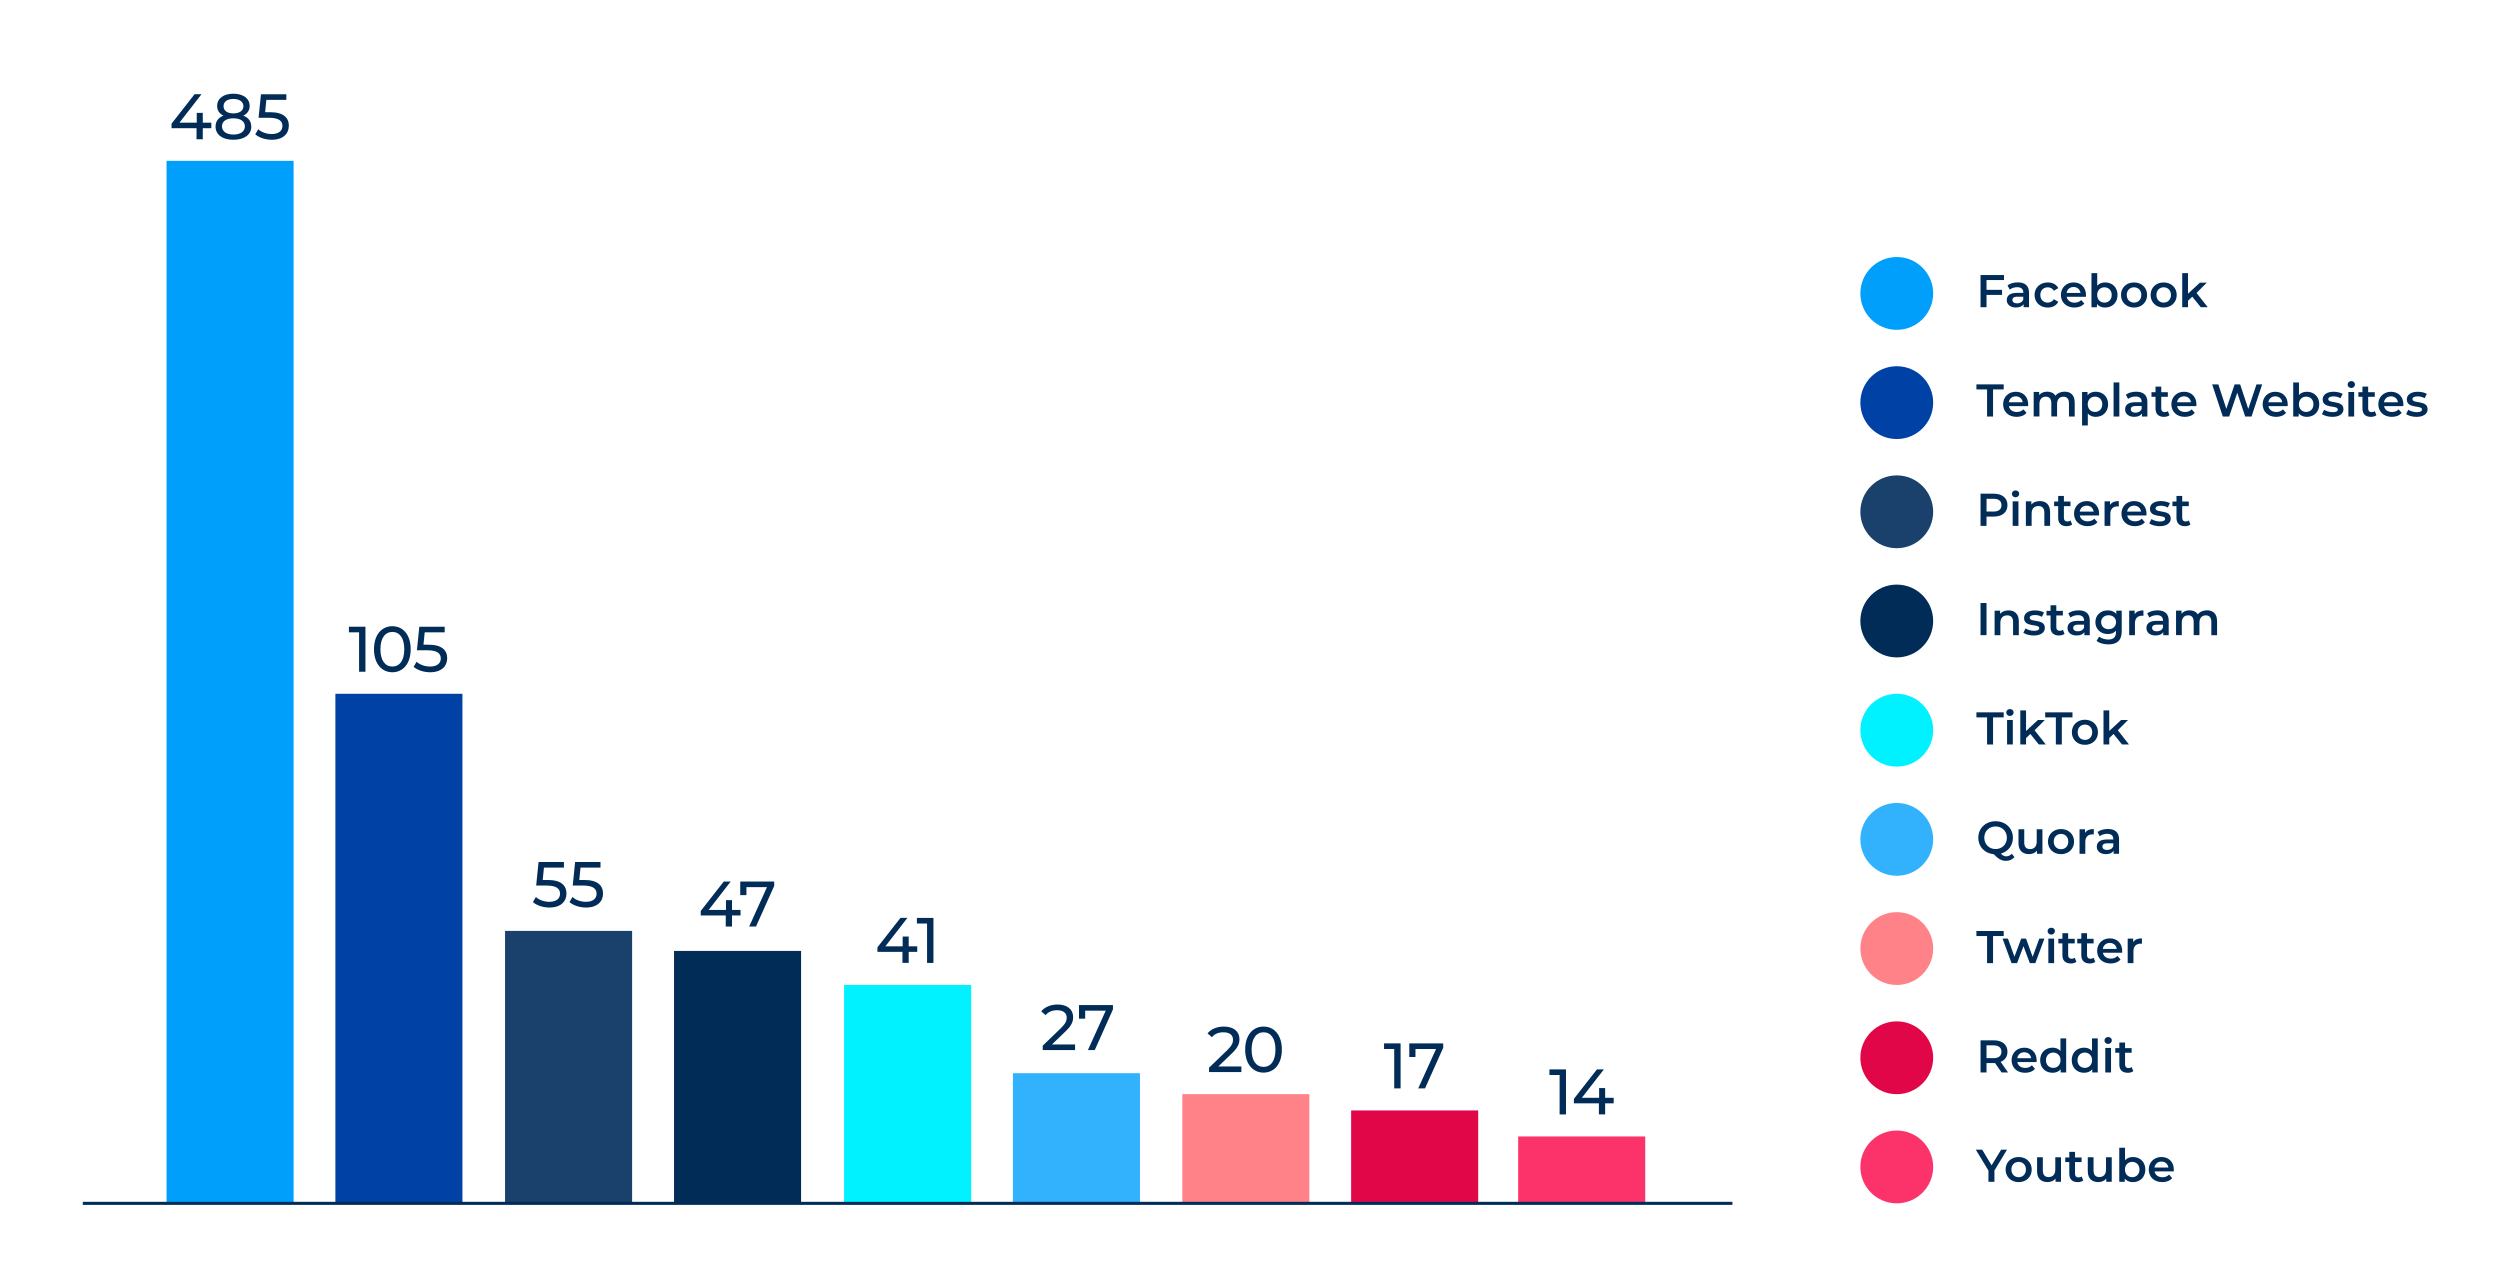 <svg viewBox="0 0 816.39 419.29" xmlns="http://www.w3.org/2000/svg"><path d="m275.64 321.64h41.49v71.31h-41.49z" fill="#00f1ff"/><path d="m299.53 310.83h-2.79v3.61h-2.04v-3.61h-8.17v-1.47l7.52-9.62h2.27l-7.2 9.28h5.65v-3.19h1.97v3.19h2.79z" fill="#012c57"/><path d="m304.82 299.75v14.7h-2.08v-12.87h-3.32v-1.83z" fill="#012c57"/><path d="m164.93 303.99h41.49v88.97h-41.49z" fill="#19416b"/><path d="m184.99 291.78c0 2.54-1.8 4.58-5.56 4.58-2.08 0-4.14-.67-5.4-1.78l.96-1.66c.99.92 2.62 1.57 4.41 1.57 2.22 0 3.48-1.03 3.48-2.62s-1.05-2.69-4.45-2.69h-3.34l.78-7.68h8.29v1.83h-6.53l-.4 4.03h1.64c4.39 0 6.11 1.83 6.11 4.43z" fill="#012c57"/><path d="m196.93 291.78c0 2.54-1.8 4.58-5.56 4.58-2.08 0-4.14-.67-5.4-1.78l.96-1.66c.99.92 2.62 1.57 4.41 1.57 2.22 0 3.48-1.03 3.48-2.62s-1.05-2.69-4.45-2.69h-3.34l.78-7.68h8.29v1.83h-6.53l-.4 4.03h1.64c4.39 0 6.11 1.83 6.11 4.43z" fill="#012c57"/><path d="m109.52 226.56h41.49v166.4h-41.49z" fill="#0041a5"/><path d="m119.34 204.66v14.7h-2.08v-12.87h-3.32v-1.83z" fill="#012c57"/><path d="m122.13 212.01c0-4.79 2.56-7.52 6-7.52s5.98 2.73 5.98 7.52-2.56 7.52-5.98 7.52-6-2.73-6-7.52zm9.89 0c0-3.76-1.6-5.65-3.88-5.65s-3.91 1.89-3.91 5.65 1.6 5.65 3.91 5.65 3.88-1.89 3.88-5.65z" fill="#012c57"/><path d="m146.03 214.95c0 2.54-1.81 4.58-5.56 4.58-2.08 0-4.14-.67-5.4-1.78l.97-1.66c.99.92 2.62 1.57 4.41 1.57 2.23 0 3.49-1.03 3.49-2.62s-1.05-2.69-4.45-2.69h-3.34l.78-7.68h8.29v1.83h-6.53l-.4 4.03h1.64c4.39 0 6.11 1.83 6.11 4.43z" fill="#012c57"/><path d="m54.39 52.52h41.49v340.44h-41.49z" fill="#009ffb"/><path d="m441.22 362.62h41.49v30.34h-41.49z" fill="#e10647"/><path d="m330.77 350.46h41.49v42.5h-41.49z" fill="#32b2fc"/><path d="m386.09 357.3h41.49v35.66h-41.49z" fill="#ff8289"/><path d="m351.07 341.07v1.83h-10.56v-1.43l5.98-5.77c1.55-1.51 1.85-2.44 1.85-3.36 0-1.51-1.07-2.44-3.13-2.44-1.58 0-2.86.5-3.76 1.6l-1.43-1.24c1.13-1.41 3.09-2.23 5.38-2.23 3.07 0 5.04 1.57 5.04 4.09 0 1.43-.42 2.71-2.42 4.62l-4.49 4.33z" fill="#012c57"/><path d="m363.44 328.2v1.43l-5.94 13.27h-2.23l5.82-12.87h-6.72v2.62h-2.02v-4.45z" fill="#012c57"/><path d="m405.38 348.27v1.83h-10.56v-1.43l5.98-5.77c1.55-1.51 1.85-2.44 1.85-3.36 0-1.51-1.07-2.44-3.13-2.44-1.58 0-2.86.5-3.76 1.6l-1.43-1.24c1.13-1.41 3.09-2.23 5.38-2.23 3.07 0 5.04 1.57 5.04 4.09 0 1.43-.42 2.71-2.42 4.62l-4.49 4.33z" fill="#012c57"/><path d="m406.62 342.75c0-4.79 2.56-7.52 6-7.52s5.98 2.73 5.98 7.52-2.56 7.52-5.98 7.52-6-2.73-6-7.52zm9.89 0c0-3.76-1.6-5.65-3.88-5.65s-3.91 1.89-3.91 5.65 1.6 5.65 3.91 5.65 3.88-1.89 3.88-5.65z" fill="#012c57"/><path d="m495.77 371.12h41.49v21.84h-41.49z" fill="#fb336a"/><path d="m511.38 349.22v14.7h-2.08v-12.87h-3.32v-1.83z" fill="#012c57"/><path d="m526.96 360.31h-2.79v3.61h-2.04v-3.61h-8.17v-1.47l7.52-9.62h2.27l-7.2 9.28h5.65v-3.19h1.97v3.19h2.79z" fill="#012c57"/><path d="m220.11 310.53h41.49v82.43h-41.49z" fill="#012c57"/><path d="m241.83 298.95h-2.79v3.61h-2.04v-3.61h-8.17v-1.47l7.52-9.62h2.27l-7.2 9.28h5.65v-3.19h1.97v3.19h2.79z" fill="#012c57"/><path d="m252.82 287.86v1.43l-5.94 13.27h-2.23l5.82-12.87h-6.72v2.62h-2.02v-4.45z" fill="#012c57"/><path d="m457.37 340.72v14.7h-2.08v-12.87h-3.32v-1.83z" fill="#012c57"/><path d="m471.29 340.72v1.43l-5.94 13.27h-2.22l5.82-12.87h-6.72v2.62h-2.02v-4.45h11.09z" fill="#012c57"/><circle cx="619.4" cy="95.82" fill="#009ffb" r="11.89"/><circle cx="619.4" cy="131.48" fill="#0041a5" r="11.89"/><circle cx="619.4" cy="167.13" fill="#19416b" r="11.89"/><circle cx="619.4" cy="202.79" fill="#012c57" r="11.89"/><circle cx="619.4" cy="238.45" fill="#00f1ff" r="11.89"/><circle cx="619.4" cy="274.1" fill="#32b2fc" r="11.89"/><circle cx="619.4" cy="309.76" fill="#ff8289" r="11.89"/><circle cx="619.4" cy="345.42" fill="#e10647" r="11.89"/><circle cx="619.4" cy="381.07" fill="#fb336a" r="11.89"/><path d="m27.03 392.96h538.7" fill="none" stroke="#012c57" stroke-miterlimit="10"/><g fill="#012c57"><path d="m648.71 91.46v3.19h5.07v1.65h-5.07v4.02h-1.95v-10.5h7.66v1.63h-5.71z"/><path d="m662.59 95.63v4.69h-1.77v-.98c-.45.69-1.32 1.08-2.52 1.08-1.83 0-2.98-1-2.98-2.4s.9-2.38 3.33-2.38h2.07v-.12c0-1.09-.66-1.74-2-1.74-.9 0-1.83.3-2.43.79l-.73-1.37c.85-.66 2.1-.99 3.39-.99 2.31 0 3.64 1.09 3.64 3.4zm-1.88 2.19v-.93h-1.93c-1.28 0-1.62.48-1.62 1.06 0 .68.57 1.11 1.53 1.11s1.71-.42 2.02-1.25z"/><path d="m664.4 96.32c0-2.4 1.8-4.09 4.33-4.09 1.56 0 2.8.65 3.42 1.86l-1.44.84c-.48-.76-1.2-1.11-2-1.11-1.38 0-2.43.96-2.43 2.5s1.05 2.5 2.43 2.5c.79 0 1.51-.34 2-1.11l1.44.84c-.61 1.2-1.86 1.88-3.42 1.88-2.54 0-4.33-1.71-4.33-4.11z"/><path d="m681.16 96.92h-6.28c.22 1.17 1.2 1.92 2.59 1.92.9 0 1.6-.29 2.17-.87l1 1.15c-.72.85-1.84 1.31-3.22 1.31-2.69 0-4.42-1.73-4.42-4.11s1.75-4.09 4.14-4.09 4.05 1.63 4.05 4.14c0 .15-.01.38-.03.56zm-6.3-1.25h4.54c-.15-1.15-1.04-1.95-2.26-1.95s-2.1.78-2.28 1.95z"/><path d="m691.49 96.32c0 2.49-1.72 4.11-4.06 4.11-1.09 0-2.03-.38-2.66-1.14v1.04h-1.79v-11.13h1.88v4.09c.65-.72 1.54-1.06 2.57-1.06 2.34 0 4.06 1.6 4.06 4.09zm-1.9 0c0-1.53-1.02-2.5-2.37-2.5s-2.38.98-2.38 2.5 1.03 2.5 2.38 2.5 2.37-.98 2.37-2.5z"/><path d="m692.62 96.32c0-2.4 1.8-4.09 4.26-4.09s4.27 1.69 4.27 4.09-1.79 4.11-4.27 4.11-4.26-1.71-4.26-4.11zm6.64 0c0-1.53-1.02-2.5-2.38-2.5s-2.37.98-2.37 2.5 1.02 2.5 2.37 2.5 2.38-.98 2.38-2.5z"/><path d="m702.29 96.32c0-2.4 1.8-4.09 4.26-4.09s4.27 1.69 4.27 4.09-1.79 4.11-4.27 4.11-4.26-1.71-4.26-4.11zm6.65 0c0-1.53-1.02-2.5-2.38-2.5s-2.37.98-2.37 2.5 1.02 2.5 2.37 2.5 2.38-.98 2.38-2.5z"/><path d="m715.9 96.89-1.4 1.32v2.11h-1.88v-11.13h1.88v6.72l3.88-3.6h2.25l-3.34 3.36 3.66 4.65h-2.28l-2.77-3.44z"/><path d="m648.89 127.17h-3.48v-1.65h8.91v1.65h-3.48v8.85h-1.95z"/><path d="m662.29 132.62h-6.28c.22 1.17 1.2 1.92 2.59 1.92.9 0 1.6-.29 2.17-.87l1 1.15c-.72.85-1.84 1.31-3.22 1.31-2.69 0-4.42-1.73-4.42-4.11s1.75-4.09 4.14-4.09 4.05 1.63 4.05 4.14c0 .15-.01.38-.03.56zm-6.3-1.25h4.54c-.15-1.15-1.04-1.95-2.26-1.95s-2.1.78-2.28 1.95z"/><path d="m677.51 131.43v4.59h-1.88v-4.35c0-1.43-.66-2.12-1.8-2.12-1.23 0-2.08.81-2.08 2.4v4.06h-1.88v-4.35c0-1.43-.66-2.12-1.8-2.12-1.24 0-2.08.81-2.08 2.4v4.06h-1.88v-8.01h1.79v1.02c.6-.72 1.53-1.11 2.62-1.11 1.17 0 2.15.44 2.7 1.33.64-.83 1.72-1.33 3-1.33 1.93 0 3.28 1.09 3.28 3.51z"/><path d="m688.42 132.02c0 2.49-1.72 4.11-4.06 4.11-1.02 0-1.92-.35-2.57-1.08v3.88h-1.88v-10.92h1.79v1.05c.63-.76 1.56-1.14 2.66-1.14 2.34 0 4.06 1.62 4.06 4.09zm-1.91 0c0-1.53-1.02-2.5-2.37-2.5s-2.38.98-2.38 2.5 1.03 2.5 2.38 2.5 2.37-.98 2.37-2.5z"/><path d="m690.2 124.89h1.88v11.13h-1.88z"/><path d="m701.24 131.33v4.69h-1.77v-.98c-.45.69-1.32 1.08-2.52 1.08-1.83 0-2.98-1-2.98-2.4s.9-2.38 3.33-2.38h2.07v-.12c0-1.09-.66-1.74-2-1.74-.9 0-1.83.3-2.43.79l-.73-1.37c.85-.66 2.1-.99 3.39-.99 2.31 0 3.64 1.09 3.64 3.4zm-1.87 2.19v-.93h-1.93c-1.28 0-1.62.48-1.62 1.06 0 .68.57 1.11 1.53 1.11s1.71-.42 2.02-1.25z"/><path d="m708.46 135.59c-.45.36-1.12.54-1.8.54-1.75 0-2.76-.93-2.76-2.7v-3.85h-1.32v-1.5h1.32v-1.83h1.87v1.83h2.15v1.5h-2.15v3.81c0 .78.39 1.2 1.11 1.2.39 0 .76-.1 1.05-.33z"/><path d="m717.23 132.62h-6.28c.22 1.17 1.2 1.92 2.59 1.92.9 0 1.6-.29 2.17-.87l1 1.15c-.72.85-1.84 1.31-3.22 1.31-2.69 0-4.42-1.73-4.42-4.11s1.75-4.09 4.14-4.09 4.05 1.63 4.05 4.14c0 .15-.01.38-.03.56zm-6.3-1.25h4.54c-.15-1.15-1.04-1.95-2.26-1.95s-2.1.78-2.28 1.95z"/><path d="m738.73 125.52-3.48 10.5h-2.07l-2.59-7.77-2.64 7.77h-2.08l-3.48-10.5h2.02l2.61 7.98 2.71-7.98h1.8l2.66 8.02 2.68-8.02z"/><path d="m747.04 132.62h-6.28c.22 1.17 1.2 1.92 2.59 1.92.9 0 1.6-.29 2.17-.87l1 1.15c-.72.85-1.84 1.31-3.22 1.31-2.69 0-4.42-1.73-4.42-4.11s1.75-4.09 4.14-4.09 4.05 1.63 4.05 4.14c0 .15-.01.38-.03.56zm-6.3-1.25h4.54c-.15-1.15-1.04-1.95-2.26-1.95s-2.1.78-2.28 1.95z"/><path d="m757.37 132.02c0 2.49-1.72 4.11-4.06 4.11-1.09 0-2.03-.38-2.66-1.14v1.04h-1.79v-11.13h1.88v4.09c.65-.72 1.54-1.06 2.57-1.06 2.34 0 4.06 1.6 4.06 4.09zm-1.9 0c0-1.53-1.02-2.5-2.37-2.5s-2.38.98-2.38 2.5 1.03 2.5 2.38 2.5 2.37-.98 2.37-2.5z"/><path d="m758.24 135.23.72-1.42c.71.46 1.79.79 2.79.79 1.18 0 1.68-.33 1.68-.89 0-1.53-4.95-.09-4.95-3.28 0-1.52 1.37-2.5 3.53-2.5 1.06 0 2.28.25 3 .69l-.72 1.42c-.76-.45-1.53-.6-2.29-.6-1.14 0-1.68.38-1.68.9 0 1.62 4.95.18 4.95 3.31 0 1.5-1.38 2.48-3.63 2.48-1.33 0-2.67-.39-3.39-.9z"/><path d="m766.63 125.57c0-.63.51-1.12 1.2-1.12s1.2.46 1.2 1.08c0 .66-.5 1.17-1.2 1.17s-1.2-.5-1.2-1.12zm.25 2.44h1.88v8.01h-1.88z"/><path d="m776.03 135.59c-.45.36-1.12.54-1.8.54-1.75 0-2.76-.93-2.76-2.7v-3.85h-1.32v-1.5h1.32v-1.83h1.87v1.83h2.15v1.5h-2.15v3.81c0 .78.39 1.2 1.11 1.2.39 0 .76-.1 1.05-.33z"/><path d="m784.81 132.62h-6.28c.22 1.17 1.2 1.92 2.59 1.92.9 0 1.6-.29 2.17-.87l1 1.15c-.72.85-1.84 1.31-3.22 1.31-2.69 0-4.42-1.73-4.42-4.11s1.75-4.09 4.14-4.09 4.05 1.63 4.05 4.14c0 .15-.01.38-.03.56zm-6.3-1.25h4.54c-.15-1.15-1.04-1.95-2.26-1.95s-2.1.78-2.28 1.95z"/><path d="m785.72 135.23.72-1.42c.71.46 1.79.79 2.79.79 1.18 0 1.68-.33 1.68-.89 0-1.53-4.95-.09-4.95-3.28 0-1.52 1.37-2.5 3.53-2.5 1.06 0 2.28.25 3 .69l-.72 1.42c-.76-.45-1.53-.6-2.29-.6-1.14 0-1.68.38-1.68.9 0 1.62 4.95.18 4.95 3.31 0 1.5-1.38 2.48-3.63 2.48-1.33 0-2.67-.39-3.39-.9z"/><path d="m655.55 164.96c0 2.31-1.71 3.73-4.47 3.73h-2.37v3.03h-1.95v-10.5h4.32c2.76 0 4.47 1.41 4.47 3.73zm-1.96 0c0-1.32-.88-2.08-2.59-2.08h-2.28v4.17h2.28c1.71 0 2.59-.77 2.59-2.08z"/><path d="m656.99 161.27c0-.63.51-1.12 1.2-1.12s1.2.46 1.2 1.08c0 .66-.5 1.17-1.2 1.17s-1.2-.5-1.2-1.12zm.26 2.44h1.88v8.01h-1.88z"/><path d="m669.47 167.13v4.59h-1.88v-4.35c0-1.43-.71-2.12-1.91-2.12-1.33 0-2.24.81-2.24 2.42v4.05h-1.88v-8.01h1.79v1.04c.62-.73 1.59-1.12 2.76-1.12 1.92 0 3.35 1.09 3.35 3.51z"/><path d="m676.67 171.29c-.45.36-1.12.54-1.8.54-1.75 0-2.76-.93-2.76-2.7v-3.85h-1.32v-1.5h1.32v-1.83h1.87v1.83h2.15v1.5h-2.15v3.81c0 .78.39 1.2 1.11 1.2.39 0 .76-.1 1.05-.33z"/><path d="m685.45 168.32h-6.28c.22 1.17 1.2 1.92 2.59 1.92.9 0 1.6-.29 2.17-.87l1 1.16c-.72.85-1.84 1.3-3.22 1.3-2.69 0-4.42-1.73-4.42-4.11s1.75-4.09 4.14-4.09 4.05 1.63 4.05 4.14c0 .15-.01.38-.03.56zm-6.3-1.25h4.54c-.15-1.15-1.04-1.95-2.26-1.95s-2.1.78-2.28 1.95z"/><path d="m691.91 163.62v1.78c-.17-.03-.3-.04-.44-.04-1.42 0-2.33.84-2.33 2.48v3.88h-1.88v-8.01h1.79v1.17c.54-.84 1.52-1.26 2.85-1.26z"/><path d="m700.93 168.32h-6.28c.22 1.17 1.2 1.92 2.59 1.92.9 0 1.6-.29 2.17-.87l1 1.16c-.72.85-1.84 1.3-3.22 1.3-2.69 0-4.42-1.73-4.42-4.11s1.75-4.09 4.14-4.09 4.05 1.63 4.05 4.14c0 .15-.01.38-.03.56zm-6.3-1.25h4.54c-.15-1.15-1.04-1.95-2.26-1.95s-2.1.78-2.28 1.95z"/><path d="m701.84 170.93.72-1.42c.71.46 1.79.79 2.79.79 1.18 0 1.68-.33 1.68-.89 0-1.53-4.95-.09-4.95-3.28 0-1.52 1.37-2.5 3.53-2.5 1.06 0 2.28.25 3 .69l-.72 1.42c-.76-.45-1.53-.6-2.29-.6-1.14 0-1.68.38-1.68.9 0 1.62 4.95.18 4.95 3.31 0 1.5-1.38 2.48-3.63 2.48-1.33 0-2.67-.39-3.39-.9z"/><path d="m715.3 171.29c-.45.36-1.12.54-1.8.54-1.75 0-2.76-.93-2.76-2.7v-3.85h-1.32v-1.5h1.32v-1.83h1.87v1.83h2.15v1.5h-2.15v3.81c0 .78.39 1.2 1.11 1.2.39 0 .76-.1 1.05-.33z"/><path d="m646.76 196.92h1.95v10.5h-1.95z"/><path d="m659.26 202.83v4.59h-1.88v-4.35c0-1.43-.71-2.12-1.91-2.12-1.33 0-2.24.81-2.24 2.42v4.05h-1.88v-8.01h1.79v1.04c.62-.73 1.59-1.12 2.76-1.12 1.92 0 3.35 1.09 3.35 3.51z"/><path d="m660.73 206.63.72-1.42c.71.46 1.79.79 2.79.79 1.18 0 1.68-.33 1.68-.89 0-1.53-4.95-.09-4.95-3.28 0-1.52 1.37-2.5 3.53-2.5 1.06 0 2.28.25 3 .69l-.72 1.42c-.76-.45-1.53-.6-2.29-.6-1.14 0-1.68.38-1.68.9 0 1.62 4.95.18 4.95 3.31 0 1.5-1.38 2.48-3.63 2.48-1.33 0-2.67-.39-3.39-.9z"/><path d="m674.18 206.99c-.45.36-1.12.54-1.8.54-1.75 0-2.76-.93-2.76-2.7v-3.85h-1.32v-1.5h1.32v-1.83h1.88v1.83h2.14v1.5h-2.14v3.81c0 .78.39 1.2 1.11 1.2.39 0 .76-.1 1.05-.33l.53 1.33z"/><path d="m682.43 202.73v4.69h-1.77v-.98c-.45.69-1.32 1.08-2.52 1.08-1.83 0-2.98-1-2.98-2.4s.9-2.38 3.33-2.38h2.07v-.12c0-1.09-.66-1.74-2-1.74-.9 0-1.83.3-2.43.79l-.73-1.37c.85-.66 2.1-.99 3.39-.99 2.31 0 3.64 1.09 3.64 3.4zm-1.87 2.19v-.93h-1.93c-1.28 0-1.62.48-1.62 1.06 0 .68.57 1.11 1.53 1.11s1.71-.42 2.02-1.25z"/><path d="m692.86 199.41v6.79c0 2.91-1.51 4.23-4.32 4.23-1.5 0-2.98-.39-3.9-1.14l.84-1.41c.71.58 1.84.96 2.96.96 1.77 0 2.55-.81 2.55-2.43v-.42c-.66.72-1.6 1.06-2.68 1.06-2.29 0-4.05-1.56-4.05-3.88s1.75-3.85 4.05-3.85c1.12 0 2.11.36 2.77 1.15v-1.06h1.79zm-1.85 3.77c0-1.35-1.02-2.27-2.43-2.27s-2.45.92-2.45 2.27 1.02 2.29 2.45 2.29 2.43-.93 2.43-2.29z"/><path d="m699.95 199.32v1.78c-.17-.03-.3-.04-.44-.04-1.42 0-2.33.84-2.33 2.48v3.88h-1.88v-8.01h1.79v1.17c.54-.84 1.52-1.26 2.85-1.26z"/><path d="m708.2 202.73v4.69h-1.77v-.98c-.45.69-1.32 1.08-2.52 1.08-1.83 0-2.98-1-2.98-2.4s.9-2.38 3.33-2.38h2.07v-.12c0-1.09-.66-1.74-2-1.74-.9 0-1.83.3-2.43.79l-.73-1.37c.85-.66 2.1-.99 3.39-.99 2.31 0 3.64 1.09 3.64 3.4zm-1.87 2.19v-.93h-1.93c-1.28 0-1.62.48-1.62 1.06 0 .68.57 1.11 1.53 1.11s1.71-.42 2.02-1.25z"/><path d="m724 202.83v4.59h-1.88v-4.35c0-1.43-.66-2.12-1.8-2.12-1.23 0-2.08.81-2.08 2.4v4.06h-1.88v-4.35c0-1.43-.66-2.12-1.8-2.12-1.24 0-2.08.81-2.08 2.4v4.06h-1.88v-8.01h1.79v1.02c.6-.72 1.53-1.11 2.62-1.11 1.17 0 2.15.44 2.7 1.33.64-.83 1.72-1.33 3-1.33 1.93 0 3.28 1.09 3.28 3.51z"/><path d="m648.89 234.27h-3.48v-1.65h8.91v1.65h-3.48v8.85h-1.95z"/><path d="m655.16 232.67c0-.63.51-1.12 1.2-1.12s1.2.46 1.2 1.08c0 .66-.5 1.17-1.2 1.17s-1.2-.5-1.2-1.12zm.26 2.44h1.88v8.01h-1.88z"/><path d="m663.02 239.69-1.4 1.32v2.11h-1.88v-11.13h1.88v6.72l3.88-3.6h2.25l-3.34 3.36 3.66 4.65h-2.28l-2.77-3.44z"/><path d="m671.35 234.27h-3.48v-1.65h8.91v1.65h-3.48v8.85h-1.95z"/><path d="m676.58 239.12c0-2.4 1.8-4.09 4.26-4.09s4.27 1.69 4.27 4.09-1.79 4.11-4.27 4.11-4.26-1.71-4.26-4.11zm6.65 0c0-1.53-1.02-2.5-2.38-2.5s-2.37.98-2.37 2.5 1.02 2.5 2.37 2.5 2.38-.98 2.38-2.5z"/><path d="m690.19 239.69-1.4 1.32v2.11h-1.88v-11.13h1.88v6.72l3.88-3.6h2.25l-3.34 3.36 3.66 4.65h-2.28l-2.77-3.44z"/><path d="m657.85 279.87c-.69.81-1.63 1.25-2.74 1.25-1.43 0-2.49-.56-4.04-2.17-2.94-.25-5.05-2.46-5.05-5.37 0-3.1 2.4-5.4 5.65-5.4s5.66 2.28 5.66 5.4c0 2.54-1.59 4.52-3.93 5.17.6.65 1.14.89 1.75.89.69 0 1.29-.29 1.8-.84l.9 1.08zm-6.18-2.61c2.12 0 3.69-1.54 3.69-3.69s-1.58-3.69-3.69-3.69-3.69 1.54-3.69 3.69 1.58 3.69 3.69 3.69z"/><path d="m666.97 270.81v8.01h-1.79v-1.02c-.6.73-1.54 1.12-2.58 1.12-2.06 0-3.45-1.12-3.45-3.54v-4.57h1.88v4.32c0 1.46.69 2.15 1.88 2.15 1.3 0 2.19-.81 2.19-2.42v-4.05h1.88z"/><path d="m668.77 274.82c0-2.4 1.8-4.09 4.26-4.09s4.27 1.69 4.27 4.09-1.79 4.11-4.27 4.11-4.26-1.71-4.26-4.11zm6.64 0c0-1.53-1.02-2.5-2.38-2.5s-2.37.98-2.37 2.5 1.02 2.5 2.37 2.5 2.38-.98 2.38-2.5z"/><path d="m683.74 270.72v1.78c-.17-.03-.3-.04-.44-.04-1.42 0-2.33.84-2.33 2.48v3.88h-1.88v-8.01h1.79v1.17c.54-.84 1.52-1.26 2.85-1.26z"/><path d="m691.99 274.13v4.69h-1.77v-.98c-.45.69-1.32 1.08-2.52 1.08-1.83 0-2.98-1-2.98-2.4s.9-2.38 3.33-2.38h2.07v-.12c0-1.09-.66-1.74-2-1.74-.9 0-1.83.3-2.43.79l-.73-1.37c.85-.66 2.1-.99 3.39-.99 2.31 0 3.64 1.09 3.64 3.4zm-1.88 2.19v-.93h-1.93c-1.28 0-1.62.48-1.62 1.06 0 .68.57 1.11 1.53 1.11s1.71-.42 2.02-1.25z"/><path d="m648.89 305.67h-3.48v-1.65h8.91v1.65h-3.48v8.85h-1.95z"/><path d="m667.61 306.51-2.96 8.01h-1.8l-2.07-5.52-2.1 5.52h-1.8l-2.94-8.01h1.77l2.12 5.91 2.2-5.91h1.58l2.16 5.94 2.17-5.94z"/><path d="m668.65 304.07c0-.63.51-1.12 1.2-1.12s1.2.46 1.2 1.08c0 .66-.5 1.17-1.2 1.17s-1.2-.5-1.2-1.12zm.25 2.44h1.88v8.01h-1.88z"/><path d="m678.05 314.09c-.45.36-1.12.54-1.8.54-1.75 0-2.76-.93-2.76-2.7v-3.85h-1.32v-1.5h1.32v-1.83h1.88v1.83h2.14v1.5h-2.14v3.81c0 .78.39 1.2 1.11 1.2.39 0 .76-.1 1.05-.33l.53 1.33z"/><path d="m684.22 314.09c-.45.36-1.12.54-1.8.54-1.75 0-2.76-.93-2.76-2.7v-3.85h-1.32v-1.5h1.32v-1.83h1.87v1.83h2.15v1.5h-2.15v3.81c0 .78.39 1.2 1.11 1.2.39 0 .76-.1 1.05-.33z"/><path d="m692.99 311.12h-6.28c.22 1.17 1.2 1.92 2.59 1.92.9 0 1.6-.29 2.17-.87l1 1.15c-.72.85-1.84 1.31-3.22 1.31-2.69 0-4.42-1.73-4.42-4.11s1.75-4.09 4.14-4.09 4.05 1.63 4.05 4.14c0 .15-.01.38-.03.56zm-6.3-1.25h4.54c-.15-1.15-1.04-1.95-2.26-1.95s-2.1.78-2.28 1.95z"/><path d="m699.46 306.42v1.78c-.17-.03-.3-.04-.44-.04-1.42 0-2.33.84-2.33 2.48v3.88h-1.88v-8.01h1.79v1.17c.54-.84 1.52-1.26 2.85-1.26z"/><path d="m653.63 350.22-2.14-3.07c-.13.01-.27.01-.41.01h-2.37v3.06h-1.95v-10.5h4.32c2.76 0 4.47 1.41 4.47 3.73 0 1.59-.81 2.76-2.23 3.31l2.42 3.45h-2.1zm-2.64-8.85h-2.28v4.18h2.28c1.71 0 2.59-.78 2.59-2.1s-.88-2.08-2.59-2.08z"/><path d="m665.05 346.82h-6.28c.22 1.17 1.2 1.92 2.59 1.92.9 0 1.6-.29 2.17-.87l1 1.16c-.72.85-1.84 1.3-3.22 1.3-2.69 0-4.42-1.73-4.42-4.11s1.75-4.09 4.14-4.09 4.05 1.63 4.05 4.14c0 .15-.01.38-.03.56zm-6.3-1.25h4.54c-.15-1.15-1.04-1.95-2.26-1.95s-2.1.78-2.28 1.95z"/><path d="m674.72 339.09v11.13h-1.8v-1.04c-.63.77-1.56 1.14-2.65 1.14-2.33 0-4.05-1.62-4.05-4.11s1.72-4.09 4.05-4.09c1.03 0 1.95.34 2.58 1.08v-4.11zm-1.84 7.13c0-1.53-1.04-2.5-2.38-2.5s-2.38.98-2.38 2.5 1.04 2.5 2.38 2.5 2.38-.98 2.38-2.5z"/><path d="m685.03 339.09v11.13h-1.8v-1.04c-.63.77-1.56 1.14-2.65 1.14-2.33 0-4.05-1.62-4.05-4.11s1.72-4.09 4.05-4.09c1.03 0 1.95.34 2.58 1.08v-4.11zm-1.85 7.13c0-1.53-1.04-2.5-2.38-2.5s-2.38.98-2.38 2.5 1.04 2.5 2.38 2.5 2.38-.98 2.38-2.5z"/><path d="m687.23 339.77c0-.63.51-1.12 1.2-1.12s1.2.46 1.2 1.08c0 .66-.5 1.17-1.2 1.17s-1.2-.5-1.2-1.12zm.26 2.44h1.88v8.01h-1.88z"/><path d="m696.64 349.79c-.45.36-1.12.54-1.8.54-1.75 0-2.76-.93-2.76-2.7v-3.85h-1.32v-1.5h1.32v-1.83h1.87v1.83h2.15v1.5h-2.15v3.81c0 .78.39 1.2 1.11 1.2.39 0 .76-.1 1.05-.33z"/><path d="m651.29 382.22v3.71h-1.95v-3.67l-4.12-6.82h2.08l3.07 5.11 3.11-5.11h1.92l-4.11 6.79z"/><path d="m654.94 381.92c0-2.4 1.8-4.09 4.26-4.09s4.27 1.69 4.27 4.09-1.79 4.11-4.27 4.11-4.26-1.71-4.26-4.11zm6.64 0c0-1.53-1.02-2.5-2.38-2.5s-2.37.98-2.37 2.5 1.02 2.5 2.37 2.5 2.38-.98 2.38-2.5z"/><path d="m673.03 377.91v8.01h-1.78v-1.02c-.6.73-1.55 1.12-2.58 1.12-2.06 0-3.45-1.12-3.45-3.54v-4.57h1.88v4.32c0 1.46.69 2.15 1.88 2.15 1.3 0 2.19-.81 2.19-2.42v-4.05h1.88z"/><path d="m680.3 385.49c-.45.36-1.12.54-1.8.54-1.75 0-2.76-.93-2.76-2.7v-3.85h-1.32v-1.5h1.32v-1.83h1.87v1.83h2.15v1.5h-2.15v3.81c0 .78.39 1.2 1.11 1.2.39 0 .76-.1 1.05-.33z"/><path d="m689.6 377.91v8.01h-1.79v-1.02c-.6.73-1.54 1.12-2.58 1.12-2.06 0-3.45-1.12-3.45-3.54v-4.57h1.88v4.32c0 1.46.69 2.15 1.88 2.15 1.3 0 2.19-.81 2.19-2.42v-4.05h1.88z"/><path d="m700.57 381.92c0 2.49-1.72 4.11-4.06 4.11-1.09 0-2.03-.38-2.66-1.14v1.04h-1.79v-11.13h1.88v4.09c.65-.72 1.54-1.06 2.57-1.06 2.34 0 4.06 1.6 4.06 4.09zm-1.91 0c0-1.53-1.02-2.5-2.37-2.5s-2.38.98-2.38 2.5 1.03 2.5 2.38 2.5 2.37-.98 2.37-2.5z"/><path d="m709.85 382.52h-6.28c.22 1.17 1.2 1.92 2.59 1.92.9 0 1.6-.29 2.17-.87l1 1.16c-.72.85-1.84 1.3-3.22 1.3-2.69 0-4.42-1.73-4.42-4.11s1.75-4.09 4.14-4.09 4.05 1.63 4.05 4.14c0 .15-.01.38-.03.56zm-6.3-1.25h4.54c-.15-1.15-1.04-1.95-2.26-1.95s-2.1.78-2.28 1.95z"/><path d="m69.01 41.86h-2.79v3.61h-2.04v-3.61h-8.17v-1.47l7.52-9.62h2.27l-7.2 9.28h5.65v-3.19h1.97v3.19h2.79z"/><path d="m82.07 41.31c0 2.67-2.27 4.33-5.86 4.33s-5.82-1.66-5.82-4.33c0-1.68.92-2.92 2.58-3.55-1.34-.63-2.06-1.72-2.06-3.17 0-2.46 2.12-3.99 5.29-3.99s5.33 1.53 5.33 3.99c0 1.45-.74 2.54-2.08 3.17 1.68.65 2.6 1.87 2.6 3.55zm-2.1-.06c0-1.62-1.43-2.62-3.76-2.62s-3.72 1.01-3.72 2.62 1.39 2.69 3.72 2.69 3.76-1.03 3.76-2.69zm-6.97-6.57c0 1.45 1.2 2.35 3.21 2.35s3.28-.9 3.28-2.35-1.3-2.37-3.28-2.37-3.21.9-3.21 2.37z"/><path d="m94.32 41.06c0 2.54-1.81 4.58-5.56 4.58-2.08 0-4.14-.67-5.4-1.78l.97-1.66c.99.92 2.62 1.57 4.41 1.57 2.23 0 3.49-1.03 3.49-2.62s-1.05-2.69-4.45-2.69h-3.34l.78-7.68h8.29v1.83h-6.53l-.4 4.03h1.64c4.39 0 6.11 1.83 6.11 4.43z"/></g></svg>